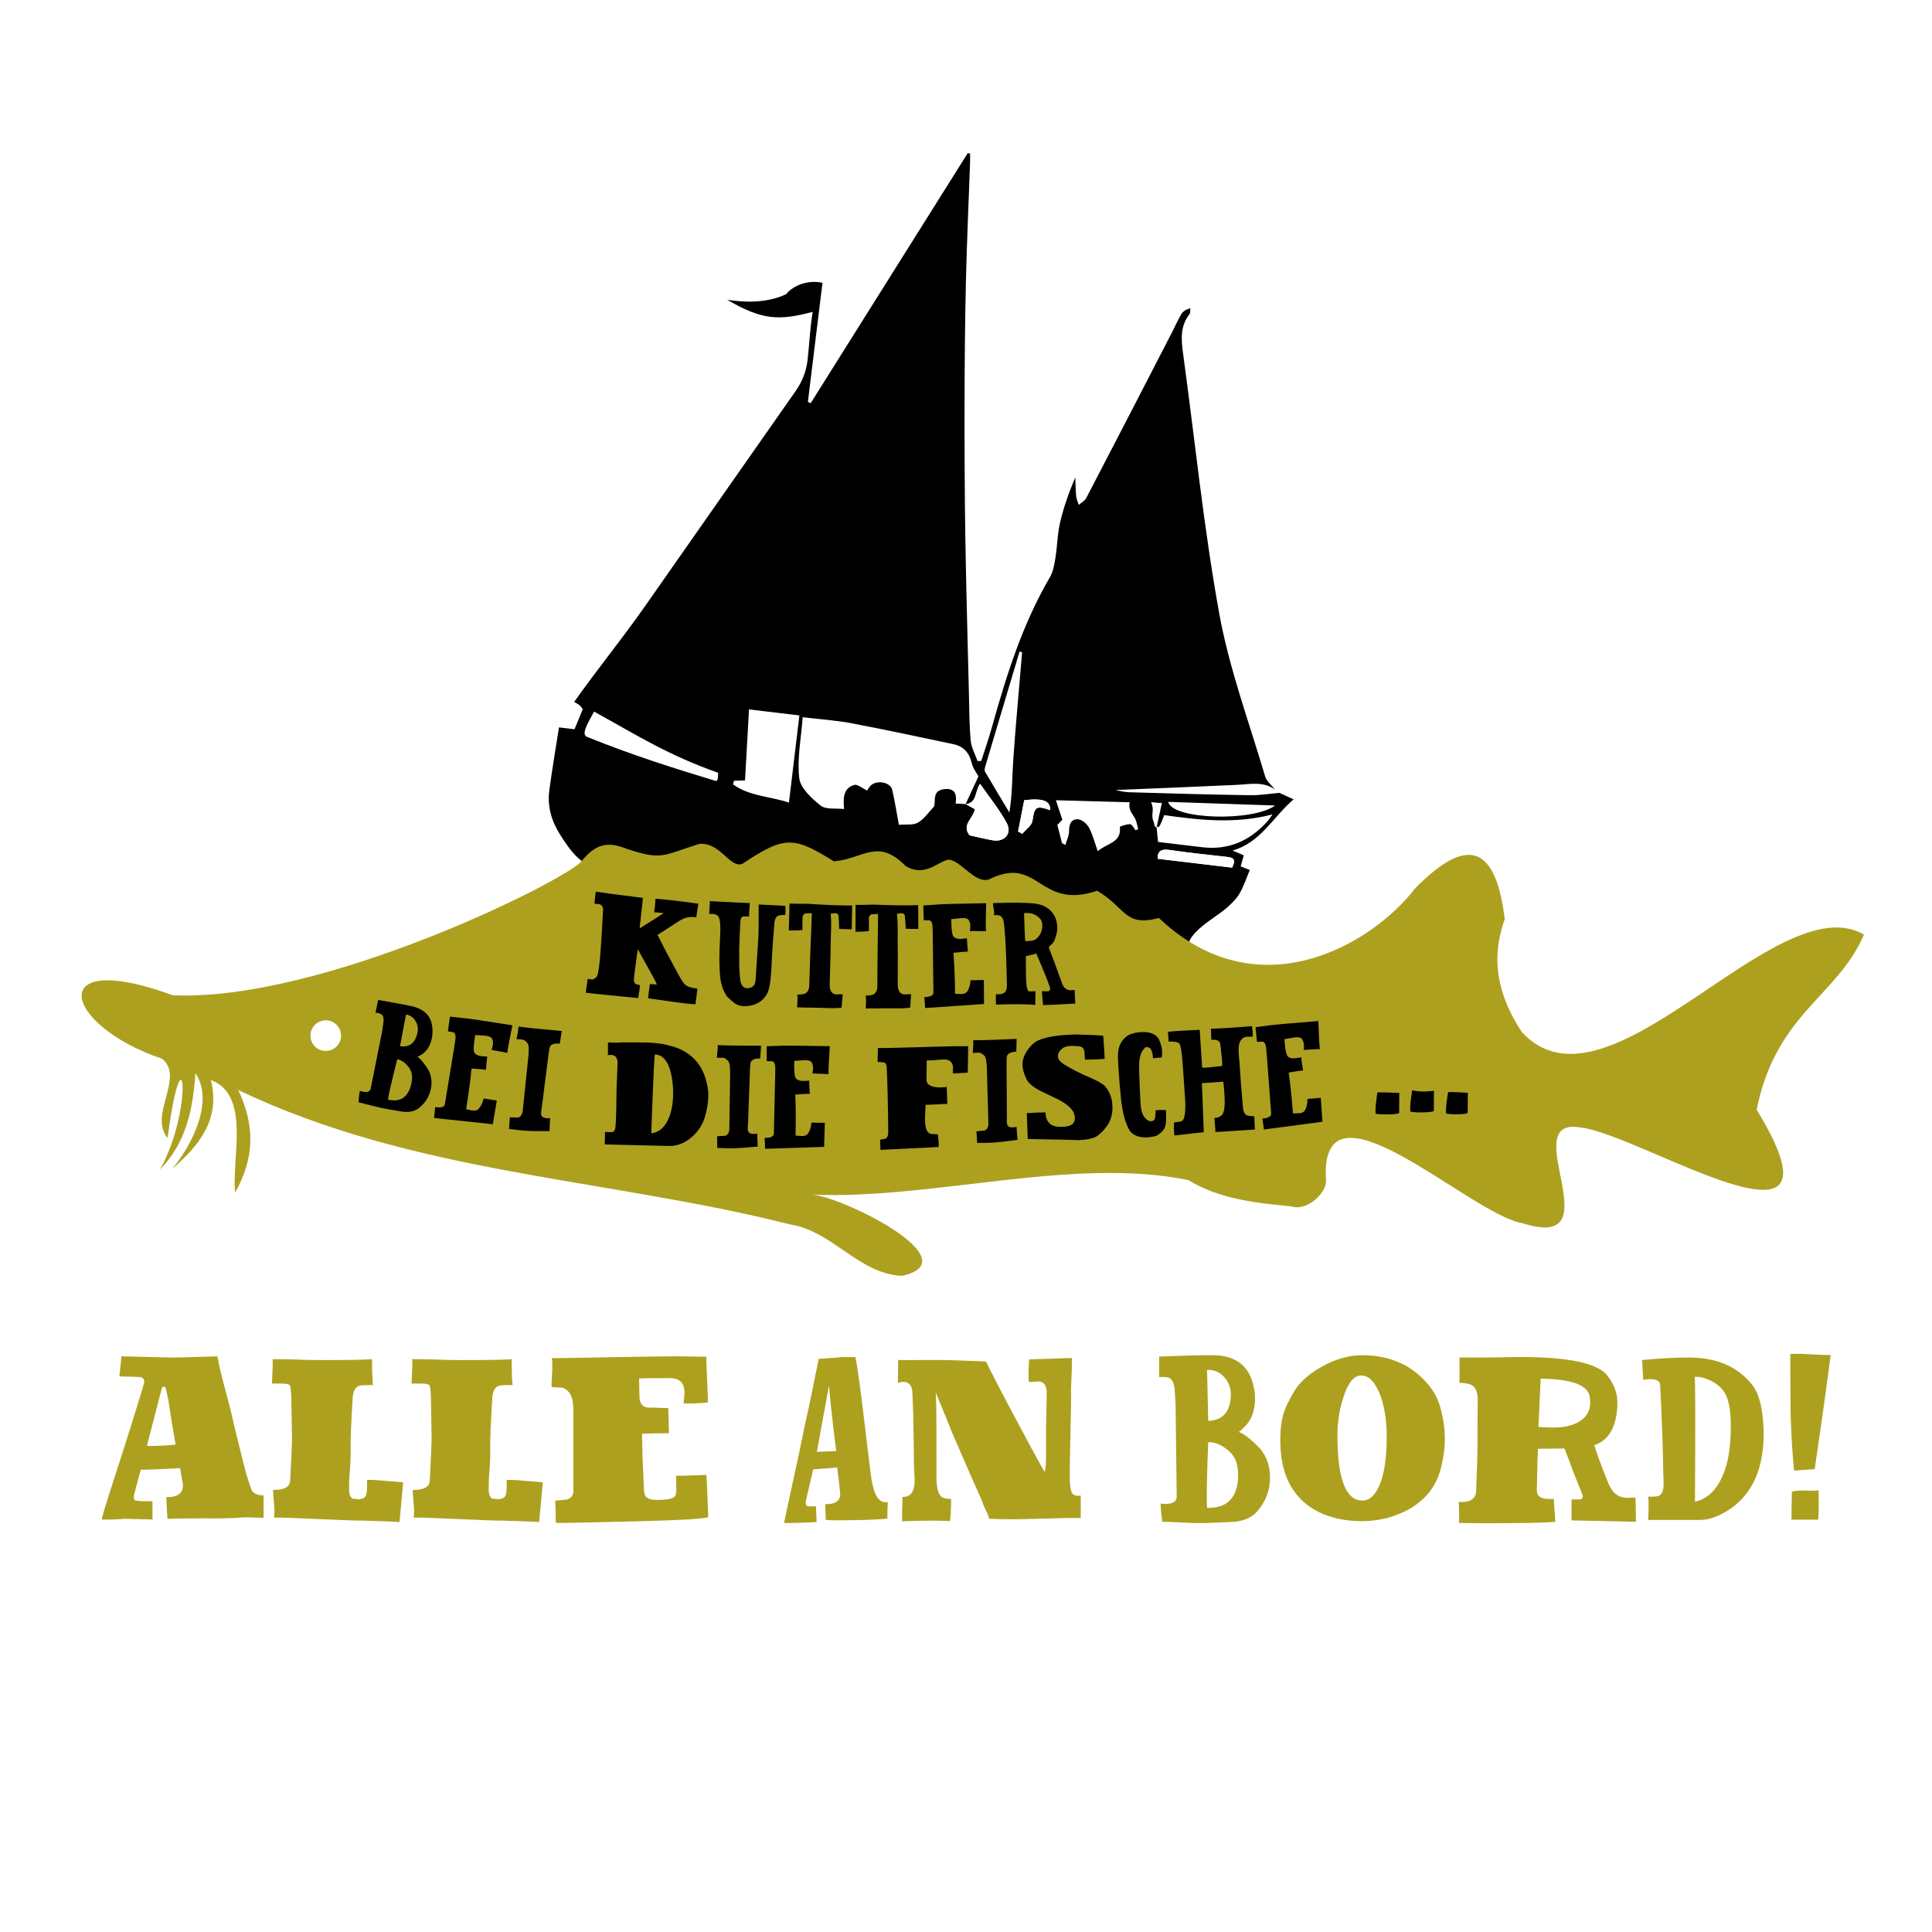 <?xml version="1.0" encoding="utf-8"?>
<!-- Generator: Adobe Illustrator 28.0.0, SVG Export Plug-In . SVG Version: 6.00 Build 0)  -->
<svg version="1.1" id="Ebene_1" xmlns="http://www.w3.org/2000/svg" xmlns:xlink="http://www.w3.org/1999/xlink" x="0px" y="0px"
	 viewBox="0 0 496.06 496.06" style="enable-background:new 0 0 496.06 496.06;" xml:space="preserve">
<style type="text/css">
	.st0{fill:#FFFFFF;}
	.st1{fill:#ADA01F;}
</style>
<rect class="st0" width="496.06" height="496.06"/>
<g>
	<g>
		<path class="st0" d="M247.93,206.46c-0.8-0.05-1.6-0.09-2.55-0.15c0.29-1.99,0.09-3.97-2.74-3.72c-3.35,0.3-2.34,2.87-2.79,4.46
			c-1.35,1.42-2.5,3.19-4.13,4.15c-1.22,0.72-3.06,0.4-4.91,0.57c-0.63-3.36-1.07-6.19-1.71-8.97c-0.46-2.01-4.04-2.64-5.59-1.04
			c-0.46,0.47-0.76,1.1-0.84,1.22c-1.21-0.56-2.51-1.71-3.36-1.45c-2.89,0.9-2.8,3.51-2.58,6.18c-2.1-0.25-4.66,0.19-6.01-0.89
			c-2.32-1.85-5.21-4.49-5.5-7.07c-0.57-5.01,0.49-10.21,0.89-15.61c4.35,0.52,8.48,0.78,12.52,1.54
			c8.74,1.65,17.44,3.54,26.15,5.37c2.61,0.55,4.1,2.17,4.73,4.85c0.33,1.4,1.32,2.65,1.73,3.42c-1.16,2.5-2.23,4.82-3.31,7.15
			L247.93,206.46z"/>
		<path class="st0" d="M192.32,182.15c4.45,0.53,8.47,1.01,12.92,1.54c-0.9,7.53-1.77,14.81-2.68,22.39
			c-4.7-1.61-10.1-1.59-14.37-4.69c0.09-0.31,0.18-0.62,0.27-0.93c0.84-0.02,1.67-0.05,2.82-0.08
			C191.64,194.37,191.98,188.31,192.32,182.15"/>
		<path class="st0" d="M262.44,167.48c-0.77,9.18-1.63,18.36-2.27,27.55c-0.31,4.42-0.23,8.87-1.01,13.58
			c-2.09-3.5-4.2-6.99-6.26-10.5c-0.16-0.28-0.08-0.78,0.02-1.13c2.94-9.9,5.9-19.79,8.86-29.69
			C262,167.36,262.22,167.42,262.44,167.48"/>
		<path d="M290.07,205.99c-0.44,2.04,0.73,2.92,1.39,4.21c0.42,0.82,0.53,1.8,0.78,2.71c-0.22,0.09-0.44,0.18-0.65,0.27
			c-0.47-0.55-0.91-1.52-1.41-1.55c-0.9-0.05-2.66,0.54-2.64,0.72c0.44,4.06-3.28,4.11-5.69,6.2c-0.79-2.23-1.28-4.25-2.23-6.02
			c-0.52-0.98-1.78-2.08-2.78-2.17c-1.66-0.14-2.36,1.13-2.34,2.93c0.02,1.22-0.61,2.44-0.95,3.66c-0.29-0.16-0.58-0.32-0.87-0.48
			c-0.39-1.51-0.78-3.02-1.2-4.66c0.42-0.44,1-1.04,1.29-1.34c-0.55-1.66-1-3.02-1.66-5C277.78,205.65,285,205.86,290.07,205.99
			 M295.54,205.99c1.16-0.01,0.97,0.17,2.79,0.17c-0.5,2.29-0.93,4.3-1.37,6.3c0,0,0,0,0,0c0.58-0.95,0.09,1.8,1.96-3.17
			c9,1.29,18.3,2.31,27.82-0.19c-0.47,0.64-0.89,1.32-1.42,1.9c-4.43,4.87-9.84,7.31-16.5,6.55c-3.84-0.44-7.67-0.91-11.48-1.37
			c-0.14-1.38-0.25-2.54-0.37-3.71c0,0,0-0.01,0-0.01c0,0-0.49-0.3-0.49-0.3c0,0-0.23-1.05-0.23-1.05
			C295.31,209.09,296.58,208.23,295.54,205.99 M297.22,220.49c-0.03-1.97,0.94-2.57,3.04-2.26c4.89,0.71,9.81,1.24,14.72,1.78
			c1.49,0.16,2.52,0.47,1.37,2.76C309.98,222.02,303.65,221.26,297.22,220.49 M327.4,206.82c-5.76,4.23-26.42,3.62-27.47-0.93
			C309.05,206.2,318.07,206.51,327.4,206.82 M269.62,208.02c-3.62-1.29-4.01-0.86-4.53,2.73c-0.17,1.21-1.7,2.23-2.61,3.34
			c-0.36-0.2-0.72-0.4-1.08-0.6c0.53-2.69,1.06-5.38,1.58-8.03C267.81,204.89,269.78,205.61,269.62,208.02 M262.44,167.48
			c-0.77,9.18-1.63,18.36-2.27,27.55c-0.31,4.42-0.22,8.87-1.01,13.58c-2.1-3.5-4.2-6.99-6.26-10.5c-0.16-0.28-0.08-0.78,0.02-1.13
			c2.94-9.9,5.9-19.79,8.86-29.69C262,167.36,262.22,167.42,262.44,167.48 M258.44,211.22c1.53,2.75-0.48,5.07-3.58,4.53
			c-1.99-0.35-3.96-0.84-5.9-1.27c-2.21-2.73,1.06-4.43,1.34-6.73c-0.85-0.46-1.6-0.87-2.34-1.27c-0.02,0-0.02,0.01-0.04,0.01
			c0-0.01,0.01-0.02,0.01-0.03c0,0,0,0-0.01,0c-0.8-0.04-1.6-0.09-2.55-0.14c0.29-1.99,0.09-3.97-2.74-3.72
			c-3.35,0.3-2.34,2.87-2.79,4.46c-1.36,1.42-2.5,3.19-4.13,4.15c-1.22,0.72-3.06,0.4-4.91,0.57c-0.63-3.36-1.07-6.19-1.71-8.97
			c-0.46-2.01-4.04-2.64-5.59-1.04c-0.46,0.47-0.76,1.1-0.84,1.22c-1.21-0.56-2.51-1.71-3.36-1.44c-2.88,0.9-2.8,3.51-2.58,6.18
			c-2.1-0.25-4.66,0.19-6.01-0.89c-2.32-1.85-5.21-4.49-5.5-7.07c-0.57-5.01,0.49-10.21,0.89-15.61c4.35,0.52,8.48,0.78,12.52,1.54
			c8.74,1.65,17.44,3.54,26.15,5.37c2.61,0.55,4.1,2.17,4.73,4.85c0.33,1.4,1.32,2.65,1.73,3.42c-1.15,2.49-2.23,4.81-3.3,7.12
			c0.01,0.01,0.02,0.01,0.03,0.02c2.96-0.33,2.29-3.27,3.69-5.21C253.99,204.63,256.52,207.75,258.44,211.22 M205.25,183.69
			c-0.9,7.53-1.77,14.81-2.68,22.39c-4.7-1.61-10.1-1.59-14.37-4.69c0.09-0.31,0.18-0.62,0.27-0.93c0.84-0.02,1.67-0.05,2.82-0.08
			c0.34-6.01,0.68-12.07,1.03-18.23C196.78,182.68,200.8,183.16,205.25,183.69 M184.38,198.42c-0.06,1.4,0,2.28-0.73,2.06
			c-10.8-3.28-21.34-6.6-32.87-11.26c-1.84-0.57,0.5-4.1,1.75-6.52C163.86,188.96,171.42,193.82,184.38,198.42 M290.12,203.42
			c-1.24-0.03-2.48-0.28-3.7-0.58c10.4-0.43,20.8-0.83,31.2-1.32c3.34-0.16,6.72-0.96,9.76,1.2c-0.86-1.1-2.16-2.08-2.53-3.33
			c-4.11-13.92-9.23-27.67-11.8-41.87c-4.01-22.15-6.25-44.62-9.31-66.95c-0.48-3.54-0.69-6.9,1.68-9.92
			c0.27-0.34,0.15-0.99,0.21-1.49c-1.19,0.28-1.93,0.83-2.35,1.55c-0.92,1.59-1.66,3.28-2.5,4.91c-7.28,14.1-14.55,28.2-21.88,42.27
			c-0.38,0.72-1.27,1.18-1.92,1.75c-0.23-0.76-0.6-1.51-0.67-2.29c-0.15-1.59-0.15-3.19-0.22-4.78c-1.67,3.93-3.02,7.77-3.93,11.71
			c-0.67,2.92-0.69,5.99-1.17,8.96c-0.28,1.69-0.57,3.52-1.41,4.96c-7.12,12.15-11.24,25.44-15,38.88c-0.78,2.79-1.76,5.53-2.64,8.3
			c-0.32,0.01-0.63,0.02-0.95,0.03c-0.61-1.76-1.6-3.48-1.76-5.28c-0.37-4.24-0.37-8.51-0.47-12.78
			c-0.32-13.27-0.7-26.54-0.91-39.82c-0.18-11.54-0.21-23.07-0.19-34.61c0.02-10.28,0.11-20.57,0.35-30.85
			c0.24-10.09,0.7-20.17,1.06-30.25c0.03-0.79,0.01-1.59,0.01-2.38c-0.2-0.04-0.4-0.08-0.6-0.13
			c-13.44,21.4-26.88,42.79-40.32,64.19c-0.24-0.1-0.49-0.19-0.73-0.29c1.17-9.78,2.6-20.93,3.75-30.59
			c-3.39-0.82-7.43,0.51-9.32,2.91c-5.53,2.62-11.7,1.94-15.14,1.45c9.03,5.24,13.24,5.38,21.95,3.09
			c-0.73,4.35-0.84,8.3-1.33,12.44c-0.36,2.98-1.4,5.53-3.11,7.97c-12.81,18.23-25.53,36.53-38.34,54.77
			c-6.95,9.89-11.41,15.06-18.47,24.97c0.97,0.62,1.28,0.47,2.21,1.87c-0.05,0.18-2.07,4.97-2.12,5.15
			c-1.22-0.15-2.43-0.29-3.99-0.48c-0.84,5.42-1.76,10.78-2.48,16.16c-0.55,4.11,0.59,7.99,2.76,11.37c2.5,3.89,5.28,8.12,10.3,8.75
			c51.58,6.48,89.62,17.8,141.22,24.15c0.76,0.09,8.79-3.46,9.9-3.39c-1.18-4.04,7-8.23,9.75-10.7c1.22-1.1,2.48-2.28,3.29-3.67
			c1.09-1.87,1.76-3.98,2.63-6.04c-1-0.41-1.66-0.67-2.34-0.95c0.31-1.09,0.56-1.99,0.8-2.83c-1.09-0.47-1.99-0.85-2.88-1.23
			c7.24-2.06,10.35-8.58,15.68-13.14c-1.43-0.66-2.53-1.16-3.63-1.66c-2.53,0.21-5.06,0.64-7.59,0.6
			C310.65,204.03,300.38,203.72,290.12,203.42"/>
		<path class="st0" d="M247.92,206.48c3.02-0.31,2.32-3.27,3.73-5.22c2.34,3.37,4.87,6.5,6.79,9.96c1.53,2.75-0.48,5.07-3.58,4.53
			c-1.99-0.35-3.96-0.84-5.9-1.27c-2.21-2.73,1.06-4.43,1.34-6.73c-0.86-0.47-1.62-0.88-2.37-1.29
			C247.93,206.46,247.92,206.48,247.92,206.48"/>
		<path class="st0" d="M316.36,222.78c-6.38-0.76-12.71-1.52-19.13-2.29c-0.03-1.97,0.94-2.56,3.04-2.26
			c4.89,0.71,9.81,1.24,14.72,1.78C316.48,220.18,317.51,220.49,316.36,222.78"/>
		<path class="st0" d="M269.62,208.02c-3.62-1.29-4.01-0.86-4.53,2.73c-0.17,1.21-1.7,2.23-2.61,3.34c-0.36-0.2-0.72-0.4-1.08-0.6
			c0.53-2.69,1.06-5.38,1.58-8.03C267.81,204.89,269.78,205.61,269.62,208.02"/>
		<path class="st1" d="M207.84,306.69c7.21-0.15,41.89,16.91,23.75,20.9c-11.17-0.53-17.62-11.37-28.62-13.19
			c-47.51-11.97-96.51-12.89-141.8-34.53c4.39,9.29,4.15,17.52-0.8,26.33c-0.92-8.85,4.07-25.09-6.23-28.9
			c2.54,10.09-2.99,16.81-9.97,22.87c5.11-6.03,10.9-17.54,6-24.61c-0.63,9.29-2.36,17.87-9.1,24.71c8.83-15.63,6-38.44,1.96-8.09
			c-4.99-5.92,4.5-15.49-1.41-20.33c-25.59-8.67-30.42-28.46,2.76-16.3c38.78,1.64,101.01-29.61,104.92-34.41
			c3.7-4.54,6.73-5.13,11.62-3.2c9.17,3.06,9.25,1.65,18.75-1.29c5.47-0.31,7.83,6.55,11.04,5.09c10.92-7.32,13.21-6.89,23.41-0.58
			c7.57-0.65,11.24-6.1,18.37,1.16c5.55,3.49,9.46-2.48,11.79-1.46c3.1,1,6.22,5.95,9.61,4.95c12.93-6.45,12.65,7.96,27.8,2.91
			c7.41,4.25,6.9,9.37,15.87,6.98c25.52,24.19,54.76,6.75,65.76-7.57c13.55-13.79,20.74-10.97,23.04,7.87
			c-3.82,10.66-1.55,19.94,4.37,28.97c22.13,24.14,65.29-38.01,87.86-25.02c-6.72,15.84-22.56,20.2-27.55,44.98
			c25.95,42.53-29.73,6.23-45.31,4.55c-16.93-2.83,9.21,32.25-14.86,24.58c-13.39-2.23-52.37-40.08-50.4-10.89
			c0.19,3.03-4.86,7.93-8.87,6.59c-9.08-0.89-18.45-1.85-26.49-6.76C275.11,296.88,238.67,308.25,207.84,306.69"/>
		<path class="st0" d="M87.57,265.91c0,2.17-1.76,3.93-3.93,3.93c-2.17,0-3.93-1.76-3.93-3.93c0-2.17,1.76-3.93,3.93-3.93
			C85.81,261.98,87.57,263.74,87.57,265.91"/>
	</g>
	<g>
		<path d="M110.05,274.81c0.74,1.49,0.93,3.09,0.57,4.8c-0.42,2-1.45,3.63-3.08,4.89c-1,0.79-2.31,1.12-3.95,0.97
			c-1.41-0.22-2.84-0.46-4.27-0.72c-0.97-0.16-2.19-0.43-3.64-0.81c-1.98-0.52-3.19-0.83-3.62-0.92c0.05-0.47,0.09-0.94,0.11-1.41
			c0.08-0.74,0.16-1.25,0.25-1.53c0.56,0.22,1.09,0.32,1.6,0.3c0.66-0.04,1.05-0.32,1.16-0.85l2.95-14.8
			c0.1-0.73,0.21-1.46,0.31-2.2c0.13-0.95,0.01-1.61-0.34-1.96c-0.25-0.25-0.81-0.45-1.69-0.58l0.69-3.25
			c5.37,0.94,8.48,1.53,9.33,1.79c2.58,0.77,4.08,2.32,4.49,4.65c0.2,1.17,0.18,2.34-0.06,3.5c-0.43,2.02-1.41,3.45-2.95,4.28
			c-0.07,0.09-0.31,0.22-0.73,0.41C107.98,271.84,108.93,272.99,110.05,274.81z M104.94,280.2c0.3-0.59,0.53-1.24,0.67-1.93
			c0.22-1.04,0.25-1.92,0.09-2.66c-0.16-0.74-0.58-1.47-1.25-2.19c-0.76-0.82-1.58-1.3-2.45-1.46c-1.4,5.55-2.2,9-2.39,10.37
			C102.11,282.93,103.89,282.22,104.94,280.2z M107.17,265.23c0.25-1.08,0.1-2.1-0.47-3.06c-0.56-0.96-1.38-1.52-2.46-1.67
			l-1.53,8.1C105.08,268.99,106.56,267.87,107.17,265.23z"/>
	</g>
	<g>
		<path d="M131.56,263.26c-0.02,0.12-0.23,1.19-0.63,3.19c-0.37,1.76-0.59,3.06-0.66,3.9c-0.5-0.13-1.86-0.38-4.07-0.76
			c0.47-1.3,0.51-2.29,0.11-2.97c-0.17-0.33-0.7-0.55-1.58-0.69c-0.17-0.03-1.07-0.09-2.7-0.18c-0.4,2.18-0.5,3.64-0.29,4.37
			c0.29,0.57,0.88,0.92,1.78,1.05c0.15,0.02,0.68,0.07,1.59,0.13c-0.11,0.71-0.22,1.84-0.32,3.39c-0.51-0.08-1.11-0.14-1.8-0.2
			c-0.89-0.06-1.53-0.11-1.92-0.14c-0.3,3.14-0.76,6.62-1.39,10.44c0.94,0.22,1.49,0.34,1.66,0.36c0.69,0.08,1.19-0.06,1.52-0.41
			c0.63-0.68,1.06-1.57,1.3-2.68l3.4,0.51l-1.03,6.09l-15.08-1.6c0.1-0.63,0.19-1.57,0.27-2.8c1.56,0.24,2.4-0.02,2.51-0.78
			c0.08-0.51,0.56-3.45,1.45-8.83c0.79-4.76,1.22-7.43,1.28-7.99c0.08-0.86-0.1-1.4-0.54-1.61c-0.49-0.07-0.96-0.16-1.42-0.25
			l0.53-3.77c0.73,0.09,2.13,0.23,4.19,0.45C120.33,261.52,124.28,262.11,131.56,263.26z"/>
	</g>
	<g>
		<path d="M144.23,264.72c-0.06,0.54-0.15,1.15-0.27,1.83c-0.11,0.58-0.19,1.06-0.23,1.42c-1.47-0.16-2.34,0.17-2.6,0.98
			c-0.08,0.29-0.22,1.17-0.4,2.63l-1.65,13.05c-0.01,0.1-0.04,0.27-0.09,0.51c-0.02,0.22-0.04,0.38-0.05,0.48
			c-0.1,0.88,0.32,1.37,1.25,1.47c0.29,0.03,0.65,0.03,1.08,0.01c-0.06,0.54-0.12,1.65-0.18,3.33c-0.13,0.01-1.45,0-3.98-0.02
			c-1.16,0-2.37-0.07-3.62-0.21c-2.13-0.26-3.06-0.37-2.79-0.34c0.01-0.35,0.08-1.34,0.21-2.99c0.69,0.03,1.37,0.05,2.04,0.07
			c0.73-0.12,1.16-0.72,1.27-1.79l1.52-14.63c0-0.47,0-0.95,0.01-1.45c-0.01-0.6-0.14-1.03-0.38-1.31
			c-0.42-0.49-0.81-0.77-1.17-0.83c-0.54-0.03-1.07-0.08-1.58-0.14c0.3-1.4,0.48-2.48,0.54-3.21
			C135.14,263.87,138.83,264.25,144.23,264.72z"/>
	</g>
	<g>
		<path d="M181.14,286.28c-0.63,2.34-1.84,4.27-3.64,5.78c-1.79,1.51-3.74,2.24-5.83,2.18l-16.41-0.4c0.06-1.53,0.08-2.59,0.08-3.18
			c0.59,0,1.17,0.01,1.74,0.03c0.55-0.1,0.86-0.49,0.93-1.15c0.11-1.05,0.19-2.66,0.22-4.8c0.04-2.96,0.06-4.66,0.08-5.1l0.25-6.65
			c0.05-1.38-0.53-2.09-1.73-2.14c-0.27-0.01-0.52,0.02-0.74,0.08l0.01-3.25c0.22-0.02,0.51-0.02,0.85,0l0.78,0.03
			c0.57,0.02,1.05,0,1.44-0.06c0.84,0.01,2.09,0,3.77-0.01c1.45,0.01,2.58,0.02,3.36,0.05c1.7,0.06,3.28,0.25,4.75,0.55
			c0.81,0.23,1.61,0.46,2.42,0.68c1.56,0.55,2.91,1.32,4.06,2.3c1.62,1.39,2.8,3.19,3.53,5.38c0.6,1.8,0.87,3.52,0.8,5.17
			C181.81,283.13,181.57,284.62,181.14,286.28z M172.69,278.01c-0.56-4.78-2.08-7.2-4.57-7.27c-0.13,0.96-0.36,5.68-0.68,14.18
			c-0.12,3.2-0.19,5.23-0.19,6.09c1.81-0.25,3.21-1.36,4.19-3.32c0.83-1.67,1.29-3.75,1.38-6.23
			C172.86,280.28,172.82,279.13,172.69,278.01z"/>
	</g>
	<g>
		<path d="M195.4,268.48c-0.01,0.54-0.05,1.16-0.11,1.85c-0.06,0.59-0.09,1.07-0.1,1.44c-1.48-0.03-2.31,0.37-2.5,1.21
			c-0.06,0.29-0.11,1.18-0.16,2.66l-0.48,13.15c0,0.1-0.02,0.27-0.05,0.52c0,0.22-0.01,0.38-0.01,0.48
			c-0.02,0.89,0.44,1.34,1.38,1.36c0.3,0.01,0.65-0.02,1.07-0.09c-0.01,0.54,0.03,1.65,0.12,3.33c-0.12,0.02-1.44,0.13-3.96,0.33
			c-1.16,0.1-2.37,0.14-3.62,0.11c-2.14-0.07-3.08-0.1-2.81-0.09c-0.02-0.35-0.04-1.34-0.05-3c0.69-0.04,1.37-0.07,2.04-0.11
			c0.72-0.18,1.09-0.82,1.11-1.9l0.21-14.71c-0.04-0.47-0.08-0.95-0.12-1.44c-0.06-0.59-0.23-1.01-0.49-1.27
			c-0.46-0.45-0.87-0.7-1.24-0.73c-0.54,0.01-1.07,0.02-1.59,0.01c0.18-1.43,0.26-2.51,0.25-3.25
			C186.27,268.45,189.98,268.5,195.4,268.48z"/>
	</g>
	<g>
		<path d="M213.05,268.61c0,0.12-0.06,1.21-0.18,3.25c-0.12,1.8-0.16,3.12-0.12,3.95c-0.52-0.05-1.9-0.12-4.14-0.19
			c0.28-1.35,0.18-2.34-0.3-2.96c-0.22-0.3-0.77-0.45-1.66-0.46c-0.17,0-1.07,0.06-2.7,0.19c-0.1,2.22,0.01,3.67,0.32,4.36
			c0.36,0.52,1,0.79,1.91,0.8c0.15,0,0.68-0.03,1.59-0.09c-0.01,0.71,0.04,1.85,0.15,3.4c-0.52-0.01-1.12,0.01-1.81,0.05
			c-0.89,0.06-1.53,0.11-1.92,0.13c0.14,3.16,0.17,6.67,0.08,10.53c0.96,0.08,1.53,0.13,1.7,0.13c0.69-0.02,1.17-0.22,1.45-0.61
			c0.53-0.76,0.83-1.7,0.92-2.84l3.44,0.04l-0.18,6.17l-15.16,0.51c0.01-0.64-0.03-1.58-0.12-2.81c1.58,0.02,2.37-0.36,2.38-1.12
			c0-0.52,0.07-3.5,0.2-8.94c0.12-4.83,0.18-7.53,0.16-8.09c-0.04-0.86-0.29-1.37-0.76-1.52c-0.49,0-0.97-0.02-1.44-0.05l0-3.81
			c0.74-0.02,2.14-0.06,4.21-0.14C201.69,268.45,205.68,268.49,213.05,268.61z"/>
	</g>
	<g>
		<path d="M248.57,270.73l-0.1,4.7l-3.8,0.19c-0.01-0.54,0-1.08,0.02-1.63c-0.03-0.62-0.25-1.1-0.64-1.45s-0.95-0.53-1.67-0.52
			c-0.22,0-0.81,0.05-1.77,0.13c-0.96,0.08-1.85,0.13-2.66,0.14c-0.02,0.86-0.04,2.51-0.06,4.95c0.01,1.33,1.24,1.98,3.68,1.96
			c0.71-0.01,1.22-0.05,1.51-0.13l0.15,4.36c-0.49,0-1.45,0.05-2.88,0.14c-1.23,0.06-2.13,0.1-2.7,0.1c0,0.25-0.03,0.86-0.09,1.85
			c-0.04,0.84-0.06,1.52-0.05,2.03c0.02,2.34,0.59,3.54,1.7,3.61l1.63,0.09c0,0.2,0.04,0.75,0.13,1.66
			c0.08,0.69,0.09,1.22,0.02,1.59l-14.92,0.74c0-0.49-0.04-1.37-0.1-2.62c0.89-0.13,1.37-0.22,1.44-0.27
			c0.46-0.28,0.68-0.93,0.65-1.96c-0.07-7.17-0.2-12.64-0.39-16.41c-0.03-0.67-0.29-1.07-0.79-1.21c-0.02,0-0.54-0.03-1.55-0.1
			c0-0.02,0.02-1.22,0.08-3.59c1.13,0.04,4.15-0.02,9.05-0.16c5.71-0.18,9.47-0.28,11.27-0.3c1.23-0.01,2.18-0.01,2.85,0.01
			L248.57,270.73z"/>
	</g>
	<g>
		<path d="M261.02,266.75c0.01,0.54,0,1.16-0.03,1.85c-0.04,0.59-0.05,1.07-0.04,1.44c-1.48,0.03-2.29,0.47-2.45,1.31
			c-0.04,0.3-0.06,1.18-0.05,2.66l0.08,13.16c0,0.1-0.01,0.27-0.03,0.52c0,0.22,0.01,0.38,0.01,0.48c0.02,0.89,0.5,1.32,1.43,1.3
			c0.3-0.01,0.65-0.05,1.07-0.13c0.01,0.54,0.1,1.65,0.26,3.32c-0.12,0.03-1.44,0.19-3.94,0.5c-1.15,0.15-2.36,0.24-3.62,0.27
			c-2.14,0.03-3.08,0.03-2.81,0.03c-0.03-0.34-0.09-1.34-0.18-2.99c0.69-0.06,1.36-0.13,2.03-0.19c0.71-0.21,1.05-0.86,1.03-1.95
			l-0.41-14.7c-0.06-0.47-0.12-0.95-0.18-1.44c-0.09-0.59-0.27-1-0.55-1.24c-0.48-0.43-0.9-0.66-1.27-0.67
			c-0.54,0.04-1.07,0.06-1.59,0.07c0.12-1.43,0.15-2.52,0.11-3.26C251.9,267.11,255.6,267,261.02,266.75z"/>
	</g>
	<g>
		<path d="M272.59,289.32c2.32,0.01,3.45-0.75,3.39-2.3c-0.01-0.42-0.12-0.88-0.31-1.39c-0.58-1.11-1.82-2.18-3.7-3.19
			c-1.66-0.8-3.31-1.61-4.97-2.41c-1.84-0.97-2.99-1.97-3.48-3.02c-0.62-1.31-0.94-2.48-0.98-3.51c-0.07-1.82,0.79-3.62,2.58-5.38
			c1.52-1.54,5.23-2.37,11.11-2.51c3.36,0.07,5.7,0.19,7.04,0.33c0.2,2.88,0.33,4.86,0.37,5.94l-2.73,0.14l-2.33,0.05
			c-0.1-1.4-0.15-2.13-0.15-2.18c-0.17-0.76-0.63-1.17-1.38-1.24c-0.94-0.09-1.64-0.12-2.11-0.11c-1.03,0.04-1.81,0.3-2.34,0.79
			c-0.67,0.59-0.99,1.22-0.97,1.89c0.03,0.71,0.51,1.37,1.44,1.98c1.87,1.19,4.14,2.35,6.82,3.49c2.05,0.89,3.34,1.63,3.85,2.23
			c1.18,1.34,1.81,3.03,1.89,5.07c0.08,2.19-0.49,4.04-1.72,5.54c-1.01,1.25-1.91,2.05-2.68,2.43c-0.9,0.43-2.34,0.69-4.33,0.79
			c0.29-0.01-1.35-0.06-4.92-0.15l-8.1-0.15l-0.24-6.65c1.92-0.12,3.52-0.18,4.8-0.18C268.52,288.2,269.91,289.44,272.59,289.32z"/>
	</g>
	<g>
		<path d="M299.34,285.01c0.12,1.4,0.1,2.66-0.06,3.78c-0.17,1.12-0.97,2.07-2.41,2.86c-0.8,0.21-1.57,0.34-2.31,0.38
			c-1.94,0.1-3.42-0.43-4.41-1.58c-1.35-2.15-2.18-5.57-2.49-10.27c-0.07-0.29-0.19-1.67-0.36-4.13c-0.18-2.53-0.27-4.23-0.26-5.09
			c0.02-2.39,0.95-4.13,2.76-5.21c0.96-0.44,2.04-0.7,3.22-0.76c2.09-0.11,3.56,0.43,4.42,1.62c0.58,1.23,0.9,2.32,0.95,3.28
			c0.03,0.52-0.01,1.06-0.1,1.63c-0.44,0.02-1.19,0.08-2.25,0.19c-0.04-1.18-0.28-2.03-0.72-2.55c-0.13-0.14-0.49-0.26-1.09-0.35
			c-0.85,0.69-1.39,1.7-1.62,3.04c-0.13,0.77-0.17,1.98-0.11,3.63l0.21,5.39c0.08,2.04,0.19,3.38,0.32,4.02
			c0.33,1.54,1.01,2.51,2.04,2.93c0.15,0.07,0.31,0.09,0.49,0.08c0.52-0.03,0.85-0.28,1-0.75c0.05-0.45,0.11-1.14,0.19-2.08
			C297.38,285.01,298.26,284.99,299.34,285.01z"/>
	</g>
	<g>
		<path d="M321.66,266.19c-1.21,0.01-1.68,0-1.41-0.01c-0.54,0.04-0.98,0.2-1.3,0.5c-0.72,0.67-1.02,1.82-0.91,3.47
			c0.02,0.25,0.04,0.66,0.08,1.25c0.06,0.59,0.11,1.04,0.13,1.36l0.39,5.75l0.51,5.93c0.1,1.08,0.48,1.75,1.13,2
			c0.6,0.08,1.2,0.15,1.79,0.21c0.03,1.48,0.08,2.6,0.15,3.36c-6.1,0.41-9.48,0.63-10.14,0.65c-0.01-0.57-0.06-1.19-0.13-1.88
			c-0.09-0.93-0.14-1.51-0.15-1.73c0.56-0.06,0.88-0.1,0.94-0.12c0.06-0.02,0.35-0.18,0.87-0.49c0.72-0.59,0.99-2.39,0.78-5.39
			c-0.11-1.7-0.21-2.8-0.3-3.31l-5.49,0.37l0.22,5.47c0.14,3.57,0.23,5.95,0.26,7.13c-1.64,0.16-4.16,0.44-7.54,0.84
			c-0.09-0.54-0.12-1.08-0.11-1.62c0.02-0.86,0.01-1.43,0-1.7c0.49-0.06,1-0.14,1.54-0.23c0.54-0.1,0.89-0.41,1.05-0.94
			c0.38-1.31,0.43-3.55,0.14-6.71c-0.17-2.43-0.33-4.87-0.5-7.3c-0.22-2.95-0.5-4.63-0.82-5.06c-0.22-0.31-0.73-0.48-1.52-0.53
			c-0.57-0.06-0.99-0.06-1.26,0.01l-0.17-2.54c1.76-0.19,4.48-0.37,8.15-0.52c0.16,2.36,0.37,5.6,0.62,9.74
			c0.82,0.02,2.53-0.13,5.15-0.46c0.02-0.79-0.02-1.62-0.13-2.47c-0.23-1.86-0.34-2.88-0.35-3.05c-0.09-0.93-0.86-1.32-2.3-1.18
			c-0.02-0.71-0.06-1.66-0.12-2.84c2.27-0.08,4.74-0.22,7.42-0.43l3.13-0.25c0.09,0.59,0.14,0.99,0.16,1.21
			C321.65,264.9,321.66,265.4,321.66,266.19z"/>
	</g>
	<g>
		<path d="M338.5,262.16c0.01,0.12,0.06,1.21,0.13,3.25c0.06,1.8,0.15,3.12,0.27,3.95c-0.52,0-1.9,0.07-4.14,0.21
			c0.15-1.37-0.04-2.35-0.59-2.92c-0.25-0.28-0.81-0.38-1.7-0.3c-0.17,0.01-1.06,0.17-2.67,0.46c0.12,2.21,0.37,3.65,0.75,4.31
			c0.41,0.48,1.07,0.69,1.98,0.61c0.15-0.01,0.67-0.1,1.57-0.25c0.06,0.71,0.22,1.84,0.48,3.37c-0.52,0.04-1.12,0.12-1.8,0.23
			c-0.88,0.15-1.51,0.26-1.9,0.31c0.44,3.13,0.81,6.62,1.1,10.48c0.96-0.01,1.53-0.02,1.7-0.04c0.68-0.08,1.15-0.33,1.38-0.75
			c0.45-0.8,0.66-1.78,0.64-2.91l3.42-0.3l0.43,6.16l-15.04,1.98c-0.06-0.64-0.19-1.57-0.39-2.79c1.57-0.14,2.32-0.59,2.26-1.35
			c-0.04-0.52-0.27-3.49-0.67-8.92c-0.35-4.82-0.56-7.51-0.63-8.07c-0.12-0.85-0.43-1.33-0.9-1.44c-0.49,0.04-0.97,0.07-1.44,0.09
			l-0.37-3.79c0.74-0.09,2.13-0.27,4.18-0.55C327.18,263.1,331.16,262.75,338.5,262.16z"/>
	</g>
	<g>
		<path d="M359.28,280.63c-0.02,3.43-0.03,5.13-0.03,5.1c-0.1,0.25-1.07,0.38-2.92,0.41c-1.31,0.02-2.34-0.04-3.11-0.17
			c-0.03-0.15-0.04-0.36-0.05-0.63c-0.01-0.96,0.15-2.58,0.48-4.85C354.87,280.45,356.74,280.5,359.28,280.63z M368.18,280.06
			l-0.03,5.18c-0.07,0.17-0.87,0.3-2.4,0.37c-1.53,0.05-2.72-0.01-3.59-0.17c-0.05-0.15-0.08-0.37-0.08-0.66
			c-0.01-1.01,0.16-2.63,0.52-4.85c0.84,0.23,1.9,0.34,3.19,0.32C366.62,280.23,367.42,280.17,368.18,280.06z M376.88,280.59
			c-0.02,3.79-0.04,5.51-0.07,5.14c-0.07,0.2-0.78,0.32-2.14,0.37c-1.35,0.04-2.46-0.01-3.33-0.17c-0.05-0.12-0.08-0.33-0.08-0.63
			c-0.01-0.98,0.17-2.61,0.56-4.89C372.97,280.37,374.66,280.43,376.88,280.59z"/>
	</g>
	<g>
		<path d="M179.07,253.81c-0.08,0.78-0.25,2.14-0.52,4.07c-1.65-0.12-3.58-0.33-5.8-0.66c-2.13-0.29-4.25-0.59-6.37-0.9
			c0.11-0.88,0.27-2.1,0.48-3.67c0.29,0.03,0.9,0.08,1.81,0.14c-0.32-0.77-1.09-2.24-2.31-4.39c-1.37-2.42-2.23-3.97-2.58-4.68
			c-0.09,0.41-0.25,1.45-0.46,3.12c-0.29,2.21-0.48,3.64-0.54,4.3c-0.08,0.79,0.08,1.3,0.48,1.54l1.08,0.29
			c-0.06,0.61-0.22,1.72-0.48,3.3c-0.64-0.06-1.81-0.18-3.53-0.35l-5.59-0.56c-0.64-0.06-1.32-0.13-2.06-0.21
			c-0.86-0.11-1.61-0.2-2.28-0.27c0.04-0.44,0.13-1.04,0.25-1.79c0.12-0.75,0.21-1.34,0.25-1.76c0.63,0.11,1.02,0.17,1.17,0.16
			c0.3-0.04,0.63-0.22,0.98-0.53c0.37-0.21,0.68-1.62,0.94-4.21c0.15-1.45,0.29-3.4,0.44-5.86l0.4-6.98
			c0.06-1.11-0.34-1.71-1.19-1.79c-0.1-0.01-0.27-0.03-0.51-0.05c-0.2,0-0.36,0-0.48-0.01c0.06-0.88,0.17-1.93,0.31-3.12
			c3.37,0.49,5.41,0.77,6.12,0.84c0.29,0.03,1.37,0.16,3.23,0.4c1.68,0.24,2.6,0.36,2.75,0.35c-0.05,0.79-0.18,2-0.37,3.64
			c-0.24,2.11-0.39,3.5-0.46,4.19c2.74-1.68,4.81-2.99,6.19-3.91c-1.91-0.19-2.74-0.26-2.47-0.21c0.17-0.9,0.28-2.06,0.35-3.49
			c1.75,0.13,4.04,0.37,6.87,0.73c0.44,0.04,1.17,0.14,2.2,0.29c0.9,0.14,1.55,0.23,1.94,0.27c-0.02,0.2-0.11,0.75-0.26,1.66
			c-0.15,0.91-0.25,1.52-0.28,1.81c-1.05-0.11-1.9-0.07-2.53,0.1c-0.64,0.17-1.43,0.57-2.39,1.19l-5.01,3.25l1.98,3.91l3.1,5.77
			c0.9,1.68,1.56,2.71,1.99,3.1C176.56,253.36,177.6,253.69,179.07,253.81z"/>
	</g>
	<g>
		<path d="M201.65,234.9c-0.92,0.03-1.5,0.09-1.75,0.17c-0.63,0.26-0.98,0.91-1.06,1.94c-0.08,1.03-0.21,2.77-0.41,5.23
			c-0.06,0.64-0.11,1.38-0.15,2.21l-0.22,4.39c-0.19,3.24-0.56,5.37-1.13,6.37c-1.06,1.87-2.75,2.9-5.08,3.11
			c-0.37,0.03-0.72,0.04-1.04,0.02c-0.74-0.04-1.42-0.26-2.04-0.66c-0.46-0.29-1.14-0.88-2.06-1.77c-0.9-1.28-1.48-2.79-1.73-4.56
			c-0.15-0.99-0.24-2.67-0.27-5.04c-0.01-1.26,0.06-3.38,0.21-6.38c0.11-2.16-0.01-3.61-0.34-4.34c-0.27-0.58-0.78-0.89-1.54-0.93
			c0.02,0-0.3,0-0.96-0.01c0.04-0.37,0.11-1.46,0.2-3.28c2.14,0.13,5.56,0.3,10.26,0.51c-0.08,0.54-0.15,1.68-0.21,3.43
			c-1.01-0.03-1.58,0-1.71,0.06c-0.35,0.18-0.53,0.79-0.54,1.82c-0.09,1.3-0.18,3.37-0.27,6.2c0,1.48,0,2.96,0,4.44
			c0,0.57,0.07,1.74,0.23,3.53c0.15,1.54,0.75,2.33,1.8,2.38c0.3,0.01,0.58-0.03,0.86-0.14c0.5-0.17,0.85-0.46,1.04-0.87
			c0.16-0.31,0.26-0.86,0.3-1.65l0.64-9.74c0.11-1.75,0.15-4.78,0.12-9.1l6.83,0.34C201.71,233.13,201.7,233.89,201.65,234.9z"/>
	</g>
	<g>
		<path d="M218.69,238.61c-1.7-0.03-2.78-0.08-3.25-0.13c0.03-0.27,0-1.22-0.1-2.85c0.04-0.76-0.27-1.15-0.94-1.16
			c-0.17,0-0.39,0.02-0.65,0.06c-0.26,0.04-0.41,0.07-0.46,0.07c0.14,1.58,0.16,3.49,0.04,5.73c-0.03,2.71-0.12,6.69-0.29,11.93
			c-0.14,2.02,0.46,3.04,1.79,3.06c0.17,0,0.43,0,0.78-0.02c0.34-0.02,0.6-0.03,0.78-0.02l-0.32,3.47c-1.04,0.1-1.95,0.14-2.74,0.1
			c-1.18-0.05-4.08-0.11-8.68-0.2c0.15-1.6,0.17-2.7,0.06-3.29c0.96,0.02,1.65-0.08,2.08-0.29c0.65-0.36,0.98-1.09,1-2.2
			c0.09-3.62,0.31-9.75,0.67-18.39c-1.06,0.03-1.6,0.04-1.63,0.04c-0.57,0.16-0.83,0.65-0.77,1.46l-0.05,2.81
			c-0.94,0.11-2.1,0.15-3.48,0.12l0.2-6.91c1.03,0.04,2.6,0.06,4.69,0.05c4.85,0.33,8.64,0.48,11.38,0.43L218.69,238.61z"/>
	</g>
	<g>
		<path d="M235.79,238.51c-1.7,0.01-2.78,0-3.25-0.05c0.02-0.27-0.03-1.22-0.17-2.84c0.02-0.76-0.3-1.14-0.97-1.14
			c-0.17,0-0.39,0.03-0.65,0.08s-0.41,0.08-0.46,0.08c0.18,1.58,0.25,3.49,0.19,5.73c0.05,2.71,0.05,6.69,0.02,11.94
			c-0.08,2.02,0.54,3.03,1.87,3.02c0.17,0,0.43-0.02,0.78-0.04c0.34-0.03,0.6-0.04,0.78-0.04l-0.23,3.48
			c-1.03,0.13-1.94,0.19-2.73,0.17c-1.18-0.02-4.08,0-8.68,0.03c0.11-1.6,0.1-2.7-0.03-3.29c0.96-0.01,1.65-0.12,2.07-0.35
			c0.64-0.37,0.95-1.12,0.94-2.22c0-3.62,0.06-9.76,0.19-18.41c-1.06,0.06-1.6,0.09-1.63,0.09c-0.57,0.18-0.81,0.67-0.73,1.48
			l0.02,2.81c-0.94,0.13-2.09,0.2-3.47,0.21l0.02-6.91c1.04,0.02,2.6-0.01,4.69-0.07c4.85,0.21,8.65,0.25,11.38,0.13L235.79,238.51z
			"/>
	</g>
	<g>
		<path d="M253.21,231.91c0,0.12-0.02,1.21-0.07,3.25c-0.06,1.8-0.05,3.12,0.02,3.95c-0.52-0.04-1.9-0.05-4.14-0.05
			c0.24-1.36,0.1-2.34-0.4-2.95c-0.23-0.29-0.79-0.42-1.67-0.4c-0.17,0-1.07,0.1-2.69,0.29c-0.02,2.22,0.14,3.67,0.47,4.35
			c0.38,0.51,1.03,0.75,1.94,0.73c0.15,0,0.68-0.05,1.59-0.15c0.02,0.71,0.11,1.85,0.27,3.4c-0.52,0.01-1.12,0.05-1.81,0.12
			c-0.89,0.09-1.52,0.16-1.92,0.19c0.25,3.15,0.39,6.66,0.43,10.52c0.96,0.05,1.53,0.08,1.7,0.07c0.69-0.04,1.16-0.26,1.43-0.66
			c0.5-0.78,0.77-1.73,0.82-2.87l3.44-0.08l0.04,6.17l-15.13,1.03c-0.01-0.64-0.09-1.58-0.21-2.8c1.58-0.04,2.36-0.44,2.34-1.2
			c-0.01-0.52-0.05-3.5-0.1-8.94c-0.04-4.83-0.08-7.53-0.12-8.09c-0.07-0.86-0.34-1.36-0.81-1.5c-0.49,0.01-0.97,0.01-1.44,0
			l-0.13-3.8c0.74-0.04,2.14-0.14,4.21-0.28C241.86,232.13,245.85,232.04,253.21,231.91z"/>
	</g>
	<g>
		<path d="M267.83,258.07c0-0.17-0.06-0.75-0.17-1.73c-0.1-0.79-0.14-1.4-0.13-1.84c0.2-0.01,0.45,0,0.76,0.01
			c0.31,0.02,0.51,0.02,0.61,0.02c0.49-0.02,0.73-0.22,0.72-0.62c-0.01-0.22-0.08-0.51-0.21-0.88c-0.46-1.29-0.97-2.6-1.53-3.94
			c-0.91-2.12-1.51-3.54-1.8-4.27c-0.54,0.19-1.43,0.42-2.68,0.68c-0.01,1.11,0,2.58,0.03,4.4c0.02,1.38,0.05,2.25,0.09,2.62
			c0.09,1.25,0.34,1.94,0.77,2.04c0.54-0.02,1.07-0.03,1.59-0.05l-0.07,3.51c-2.05-0.2-5.41-0.23-10.06-0.08
			c-0.07-0.59-0.08-1.48-0.05-2.66c0.99,0.04,1.66-0.05,2.02-0.29c0.58-0.31,0.85-1.03,0.82-2.13c-0.07-2.98-0.13-5.08-0.17-6.28
			c-0.13-4.06-0.33-7.26-0.61-9.59c-0.17-1.4-0.81-2.08-1.92-2.04c-0.17,0-0.37,0.02-0.59,0.06c0.03-0.54,0-1.05-0.09-1.51
			c-0.12-0.59-0.19-1.13-0.2-1.62c5.25-0.17,8.85-0.13,10.8,0.13c1.86,0.24,3.28,0.94,4.28,2.12c0.9,1.03,1.37,2.36,1.42,3.98
			c0.02,0.62-0.05,1.18-0.2,1.71c-0.29,1.02-0.5,1.64-0.64,1.87c-0.19,0.35-0.64,0.85-1.36,1.49c0.73,1.85,1.86,4.93,3.41,9.24
			c0.43,1.27,1.24,1.88,2.43,1.84c0.22-0.01,0.5-0.03,0.85-0.06c-0.03,0.64,0.02,1.8,0.15,3.47
			C272.07,257.91,269.31,258.05,267.83,258.07z M267.12,235.95c-1.07-1.2-2.47-1.69-4.19-1.49c0.14,4.26,0.24,6.66,0.31,7.2
			c1.08-0.06,1.7-0.1,1.84-0.13c0.66-0.17,1.21-0.56,1.66-1.17c0.61-0.81,0.91-1.75,0.87-2.84
			C267.59,236.91,267.43,236.38,267.12,235.95z"/>
	</g>
	<g>
		<path class="st1" d="M45.1,370.92c-0.47-2.46-1.11-6.37-1.93-11.72c-0.12-0.55-0.33-1.52-0.65-2.93
			c-0.23-0.35-0.55-0.33-0.94,0.06c-0.12,0.43-1.41,5.41-3.87,14.94C40.37,371.28,42.83,371.16,45.1,370.92 M67.66,389.73
			c0.16,0-0.98-0.04-3.4-0.12c-1.49-0.04-2.58,0-3.28,0.12c-2.07,0.12-5.06,0.16-8.96,0.12c-4.1,0-7.11,0.04-9.02,0.12
			c-0.12-1.48-0.21-3.34-0.29-5.57c1.84,0,3.06-0.39,3.69-1.17c0.39-0.51,0.59-1.17,0.59-1.99c0,0.04-0.25-1.39-0.76-4.28
			c-5.12,0.27-8.48,0.41-10.08,0.41c-0.35,1.29-0.9,3.32-1.64,6.09c-0.12,0.43-0.17,0.78-0.17,1.05c0,0.47,0.21,0.73,0.65,0.79
			c0.43,0.06,0.88,0.11,1.35,0.15h2.81v4.69l-7.09-0.18c-0.16,0.04-1.17,0.1-3.05,0.18c-1.91,0.04-2.89,0.04-2.93,0
			c0.47-1.76,1.06-3.73,1.76-5.92l3.34-10.37c1.17-3.71,2.07-6.54,2.7-8.5l2.4-7.79c0.51-1.64,0.76-2.58,0.76-2.81
			c0-0.59-0.29-0.98-0.88-1.17c-0.2-0.04-2.03-0.1-5.51-0.18c0.15-1.25,0.33-2.97,0.53-5.16c0.2,0,1.41,0.03,3.63,0.1l8.61,0.2
			c1.72,0.04,5.86-0.06,12.42-0.29c0.31,1.92,0.84,4.25,1.58,6.99l1.82,6.93c1.01,4.47,2.32,9.83,3.93,16.1
			c0.82,2.66,1.33,4.15,1.52,4.47c0.47,0.75,1.46,1.16,2.99,1.23V389.73z"/>
		<path class="st1" d="M103.52,380.59l-0.94,10.2c-1.84-0.12-4.94-0.24-9.32-0.35c-1.99,0-6.35-0.16-13.07-0.47
			c-5.82-0.27-9.1-0.37-9.84-0.29c0.16-0.82,0.16-2.01,0-3.57c-0.16-2.07-0.23-3.26-0.23-3.57c2.85,0.08,4.32-0.74,4.39-2.46
			c0.31-6.09,0.47-9.63,0.47-10.6l-0.18-10.25c-0.04-1.99-0.18-3.18-0.41-3.57c-0.23-0.27-0.94-0.41-2.11-0.41h-2.46
			c0.19-3.4,0.25-5.49,0.17-6.27c1.68,0,3.34,0.02,4.98,0.06c2.93,0.12,5.37,0.17,7.32,0.17c7.38,0,11.8-0.08,13.24-0.23
			c0,3.37,0.08,5.59,0.24,6.64c-1.99,0-3.17,0.06-3.52,0.18c-1.02,0.35-1.58,1.37-1.7,3.06c-0.39,6.39-0.57,10.76-0.53,13.11
			c0.04,1.8-0.02,3.55-0.17,5.23c-0.16,1.8-0.23,3.49-0.23,5.06c0,1.37,0.31,2.22,0.94,2.53c0.55,0.04,1.07,0.1,1.58,0.18
			c0.94-0.12,1.52-0.41,1.76-0.88c0.23-0.47,0.35-1.41,0.35-2.81v-1.29c1.25-0.04,2.79,0.04,4.63,0.23
			C101.35,380.42,102.89,380.55,103.52,380.59"/>
		<path class="st1" d="M139.37,380.59l-0.94,10.2c-1.84-0.12-4.94-0.24-9.32-0.35c-1.99,0-6.35-0.16-13.07-0.47
			c-5.82-0.27-9.1-0.37-9.84-0.29c0.16-0.82,0.16-2.01,0-3.57c-0.16-2.07-0.23-3.26-0.23-3.57c2.85,0.08,4.32-0.74,4.39-2.46
			c0.31-6.09,0.47-9.63,0.47-10.6l-0.18-10.25c-0.04-1.99-0.17-3.18-0.41-3.57c-0.23-0.27-0.94-0.41-2.11-0.41h-2.46
			c0.19-3.4,0.25-5.49,0.17-6.27c1.68,0,3.34,0.02,4.98,0.06c2.93,0.12,5.37,0.17,7.32,0.17c7.38,0,11.8-0.08,13.24-0.23
			c0,3.37,0.08,5.59,0.24,6.64c-1.99,0-3.17,0.06-3.52,0.18c-1.01,0.35-1.58,1.37-1.7,3.06c-0.39,6.39-0.57,10.76-0.53,13.11
			c0.04,1.8-0.02,3.55-0.17,5.23c-0.16,1.8-0.23,3.49-0.23,5.06c0,1.37,0.31,2.22,0.94,2.53c0.55,0.04,1.07,0.1,1.58,0.18
			c0.94-0.12,1.52-0.41,1.76-0.88c0.23-0.47,0.35-1.41,0.35-2.81v-1.29c1.25-0.04,2.79,0.04,4.63,0.23
			C137.21,380.42,138.75,380.55,139.37,380.59"/>
		<path class="st1" d="M181.79,360.08c-1.49,0.2-3.57,0.29-6.27,0.29c0.16-1.52,0.23-2.44,0.23-2.75c0-1.13-0.27-2.05-0.82-2.75
			c-0.63-0.59-1.39-0.92-2.29-1c-0.16-0.04-1.41-0.04-3.75,0c-1.02-0.04-2.62-0.02-4.8,0.06c0.04,3.28,0.1,5.12,0.17,5.51
			c0.31,1.37,1.17,2.03,2.58,1.99c0.78-0.04,1.6-0.02,2.46,0.06c1.01,0.04,1.78,0.06,2.29,0.06l0.17,6.45
			c-2.89,0-5.19,0.04-6.91,0.12l0.12,5.57l0.35,8.44c0.04,1.09,0.21,1.82,0.53,2.17c0.51,0.59,1.6,0.86,3.28,0.82
			c1.99-0.04,3.28-0.25,3.87-0.64c0.47-0.35,0.68-1.01,0.65-1.99c0-0.7-0.02-1.89-0.06-3.57c1.68,0,4.28-0.08,7.79-0.23
			c0.12,1.76,0.27,5.39,0.47,10.9c-1.6,0.27-3.62,0.47-6.04,0.59c-3.83,0.2-10.12,0.39-18.87,0.59c-8.95,0.23-13.69,0.31-14.24,0.23
			c0-2.54-0.06-4.43-0.17-5.68c1.8-0.15,2.79-0.25,2.99-0.29c1.25-0.39,1.82-1.25,1.7-2.58v-19.28c0-1.87-0.1-3.18-0.29-3.93
			c-0.35-1.44-1.17-2.42-2.46-2.93l-2.87-0.17c0-0.55,0.06-1.82,0.17-3.81c0.08-1.41,0.06-2.61-0.06-3.63
			c0.78,0.04,5.9-0.04,15.35-0.23c9.92-0.16,15.56-0.23,16.93-0.23c0.98,0,2.23,0.02,3.78,0.06c1.54,0.04,2.72,0.06,3.55,0.06
			L181.79,360.08z"/>
		<path class="st1" d="M214.72,372.56c-0.31-2.19-0.74-5.76-1.29-10.72l-0.59-6.04c-0.78,4.18-1.82,9.85-3.11,16.99
			C210.91,372.72,212.57,372.64,214.72,372.56 M227.96,385.69c-0.08,0.9-0.12,2.3-0.12,4.22c-2.07,0.23-5.14,0.37-9.2,0.41
			c-3.95,0.08-6.15,0.04-6.62-0.12l-0.12-3.98c2.73,0,4-0.96,3.81-2.87c-0.12-1.49-0.37-3.67-0.76-6.56
			c-0.55,0.08-2.6,0.23-6.15,0.47c-0.31,1.33-0.94,4.02-1.88,8.09c-0.04,0.2-0.06,0.37-0.06,0.53c0,0.59,0.31,0.9,0.94,0.94
			c-0.51-0.04,0.06-0.06,1.7-0.06c0.04,0.66,0.1,2,0.18,4.05c-3.99,0.19-6.78,0.27-8.38,0.23c0.43-2.07,1.25-5.87,2.46-11.41
			c0.82-3.67,1.8-8.29,2.93-13.87c0.9-3.9,2.07-9.52,3.51-16.85c1.37-0.08,3.44-0.23,6.21-0.47h3.22c0.51,2.38,1.25,7.66,2.22,15.82
			l1.47,12.19c0.31,2.73,0.62,4.61,0.94,5.62c0.62,2.31,1.6,3.52,2.93,3.63H227.96z"/>
		<path class="st1" d="M268.1,389.91c-3.95,0.12-6.45,0.18-7.5,0.18c-2.54,0-4.75-0.04-6.62-0.12c-0.19-0.74-0.5-1.51-0.91-2.32
			c-0.41-0.8-0.68-1.45-0.79-1.96c-1.52-3.36-4.1-9.24-7.73-17.63c-1.02-2.58-2.44-6.07-4.28-10.49l0.12,3.28
			c0.04,1.09,0.06,7.21,0.06,18.34c0,2.54,0.37,4.2,1.11,4.98c0.47,0.47,1.35,0.7,2.64,0.7c0,2.7-0.1,4.59-0.29,5.68
			c-3.24-0.16-7.34-0.14-12.3,0.06c0-1.44,0.04-3.53,0.12-6.27c2.07,0.08,3.11-1.33,3.11-4.22c0-0.43-0.03-1.09-0.09-1.99
			c-0.06-0.9-0.09-1.54-0.09-1.93c0-2.58-0.06-7.01-0.18-13.3l-0.23-5.68c-0.2-1.6-0.96-2.4-2.29-2.4c-0.47,0-0.94,0.1-1.41,0.29
			l0.06-5.92c0.59,0.04,3.05,0.04,7.38,0c3.24-0.04,6.93,0.04,11.08,0.23c1.13,0,2.5,0.06,4.1,0.18c1.21,2.54,4.02,7.95,8.44,16.23
			c1.88,3.59,4.08,7.64,6.62,12.13c0.27-1.01,0.39-2.66,0.35-4.92v-6.21c0.04-1.91,0.09-4.84,0.17-8.79
			c0.08-2.23-0.66-3.34-2.22-3.34c-0.23,0-0.63,0.03-1.17,0.09c-0.55,0.06-0.94,0.09-1.17,0.09c-0.12-0.74-0.14-1.91-0.06-3.52
			c0.04-1.56,0.1-2.34,0.18-2.34c3.48-0.08,7.11-0.2,10.9-0.35c0.04,1.76-0.04,4.45-0.23,8.09c0.08,0.98,0.04,4.47-0.12,10.49
			c-0.16,6.68-0.21,10.9-0.18,12.66c0.04,1.95,0.31,3.2,0.82,3.75c0.35,0.35,1.02,0.47,1.99,0.35v5.74
			C275.17,389.73,272.05,389.79,268.1,389.91"/>
		<path class="st1" d="M316.03,358.15c0.04-1.76-0.54-3.29-1.73-4.6c-1.19-1.31-2.65-1.9-4.37-1.79l0.29,13.07
			C314.01,364.67,315.95,362.45,316.03,358.15 M317.49,382.12c0.27-1.02,0.41-2.09,0.41-3.22c0-1.68-0.24-3.07-0.73-4.16
			c-0.49-1.09-1.38-2.09-2.67-2.99c-1.45-1.01-2.87-1.5-4.28-1.46c-0.35,9.06-0.45,14.69-0.29,16.87
			C314,387.27,316.51,385.59,317.49,382.12 M323.64,372.06c1.64,2.07,2.46,4.49,2.46,7.26c0,3.24-1.05,6.1-3.17,8.6
			c-1.29,1.56-3.22,2.5-5.8,2.81c-2.27,0.12-4.55,0.21-6.85,0.29c-1.56,0.08-3.54,0.06-5.92-0.06c-3.24-0.16-5.22-0.23-5.92-0.23
			c-0.08-0.74-0.18-1.48-0.29-2.22c-0.12-1.17-0.16-1.99-0.12-2.46c0.94,0.16,1.8,0.14,2.58-0.06c1.01-0.27,1.52-0.84,1.52-1.7
			l-0.29-23.93c-0.08-1.17-0.16-2.34-0.23-3.51c-0.12-1.52-0.51-2.5-1.17-2.93c-0.47-0.31-1.41-0.43-2.81-0.35v-5.27
			c8.63-0.31,13.65-0.41,15.06-0.29c4.26,0.35,7.09,2.26,8.5,5.73c0.7,1.76,1.05,3.57,1.05,5.44c0,3.28-1.05,5.81-3.16,7.61
			c-0.08,0.16-0.41,0.45-1,0.88C319.44,368.14,321.3,369.61,323.64,372.06"/>
		<path class="st1" d="M356.05,368.87c0-4.49-0.63-8.24-1.9-11.25c-1.27-3.01-2.84-4.49-4.72-4.45c-1.83,0.04-3.34,1.91-4.51,5.62
			c-1.02,3.09-1.52,6.35-1.52,9.79c0,11.06,2.11,16.62,6.33,16.7c1.68,0.04,3.07-1.05,4.16-3.28
			C355.32,379.15,356.05,374.77,356.05,368.87 M328.74,370.81c-0.08-3.12,0.2-5.74,0.82-7.85c0.47-1.56,1.39-3.48,2.75-5.74
			c1.29-2.15,3.32-4.06,6.09-5.74c2.54-1.56,5.14-2.62,7.79-3.16c1.17-0.23,2.46-0.35,3.87-0.35c3.99,0,7.66,0.92,11.02,2.75
			c1.52,0.86,3.01,2.01,4.45,3.46c2.07,2.11,3.46,4.36,4.16,6.74c0.86,2.93,1.29,5.74,1.29,8.44c0,2.54-0.37,5.19-1.11,7.97
			c-1.29,4.73-4.3,8.28-9.02,10.66c-3.48,1.72-7.19,2.58-11.13,2.58c-4.22,0-7.93-0.78-11.13-2.34
			C332.26,385.04,328.97,379.24,328.74,370.81"/>
		<path class="st1" d="M408.19,358.68c-0.43-3.05-4.63-4.61-12.6-4.69c-0.12,2.5-0.31,6.64-0.59,12.42c2.7,0.08,4,0.12,3.93,0.12
			c2.62,0,4.77-0.49,6.45-1.46c1.95-1.17,2.93-2.81,2.93-4.92C408.31,359.67,408.27,359.19,408.19,358.68 M419.91,384.52
			c0.08,1.25,0.12,3.32,0.12,6.21c-0.82,0-6.33-0.12-16.52-0.35v-5.39h2.05c0.55-0.04,0.82-0.27,0.82-0.7
			c0-0.31-0.14-0.78-0.41-1.41c-0.59-1.37-1.39-3.36-2.4-5.98c-0.23-0.78-0.86-2.44-1.88-4.98c-1.64,0-3.91,0.02-6.8,0.06
			c-0.08,0.93-0.17,4.46-0.29,10.57c-0.04,1.09,0.43,1.79,1.41,2.1c0.55,0.2,1.52,0.27,2.93,0.24c0.08,1.05,0.22,3,0.41,5.84
			c-1.6,0.16-3.73,0.25-6.39,0.29c-8.87,0.12-14.98,0.12-18.34,0c0.04-1.05,0.04-2.01,0-2.87c-0.04-1.17-0.06-2.01-0.06-2.52
			c2.89,0.2,4.38-0.74,4.45-2.81c0.23-5.9,0.35-9.49,0.35-10.78v-5.45c0.04-2.73,0.06-5.1,0.06-7.09c0-1.83-0.43-3.06-1.29-3.69
			c-0.62-0.47-1.76-0.72-3.4-0.76c0.04-1.56,0.04-3.73,0-6.5h6.97c0.24,0,1.45-0.01,3.63-0.04c1.95-0.05,3.69-0.08,5.22-0.08
			c12.19,0,19.55,1.56,22.09,4.69c1.76,2.19,2.64,4.53,2.64,7.03c0,0.51-0.02,1.06-0.06,1.64c-0.43,5.04-2.38,8.12-5.86,9.26
			c0.58,2.03,1.72,5.14,3.4,9.32c0.66,1.68,1.46,2.83,2.4,3.46c0.74,0.51,1.74,0.76,2.99,0.76
			C418.47,384.58,419.05,384.56,419.91,384.52"/>
		<path class="st1" d="M442.88,377.43c1.02-2.89,1.52-6.64,1.52-11.25c0-3.98-0.51-6.82-1.52-8.5c-0.74-1.25-1.89-2.27-3.46-3.08
			c-1.56-0.8-2.99-1.16-4.28-1.08c0.16,1.49,0.17,12.17,0.06,32.05C438.68,384.83,441.24,382.12,442.88,377.43 M452.72,365.32
			c0.08,0.94,0.12,1.86,0.12,2.76c0,9.15-2.99,15.69-8.96,19.6c-2.62,1.72-5.12,2.58-7.5,2.58h-13.18c0.12-3.05,0.12-5.04,0-5.98
			c1.13,0.04,1.99-0.02,2.58-0.17c0.78-0.24,1.23-1.07,1.35-2.52c0.04-0.27,0.02-1.33-0.06-3.16c-0.08-6.09-0.35-13.75-0.82-22.97
			c-0.12-0.9-0.98-1.35-2.58-1.35c-0.35,0-0.94,0.06-1.76,0.18c-0.04-0.87-0.14-2.57-0.29-5.09c4.61-0.43,8.59-0.65,11.95-0.65
			c7.3,0,12.79,2.41,16.46,7.22C451.51,357.68,452.41,360.86,452.72,365.32"/>
		<path class="st1" d="M466.94,382.64c0.08,3.48,0.04,6-0.12,7.56h-6.85c0-1.48,0.04-3.87,0.12-7.15c0.2-0.2,1.09-0.31,2.7-0.35
			c0.98,0,1.97,0.02,2.99,0.06C466.24,382.72,466.63,382.68,466.94,382.64 M460.67,377.6c-0.12-0.66-0.29-2.77-0.53-6.33
			c-0.28-4.22-0.41-7.97-0.41-11.25l-0.06-12.36c0.47-0.04,1.04-0.06,1.7-0.06c0.86,0,2.16,0.05,3.9,0.15
			c1.74,0.1,2.92,0.15,3.54,0.15h1.23c-0.94,7.37-2.3,17.13-4.1,29.3L460.67,377.6z"/>
	</g>
</g>
</svg>
